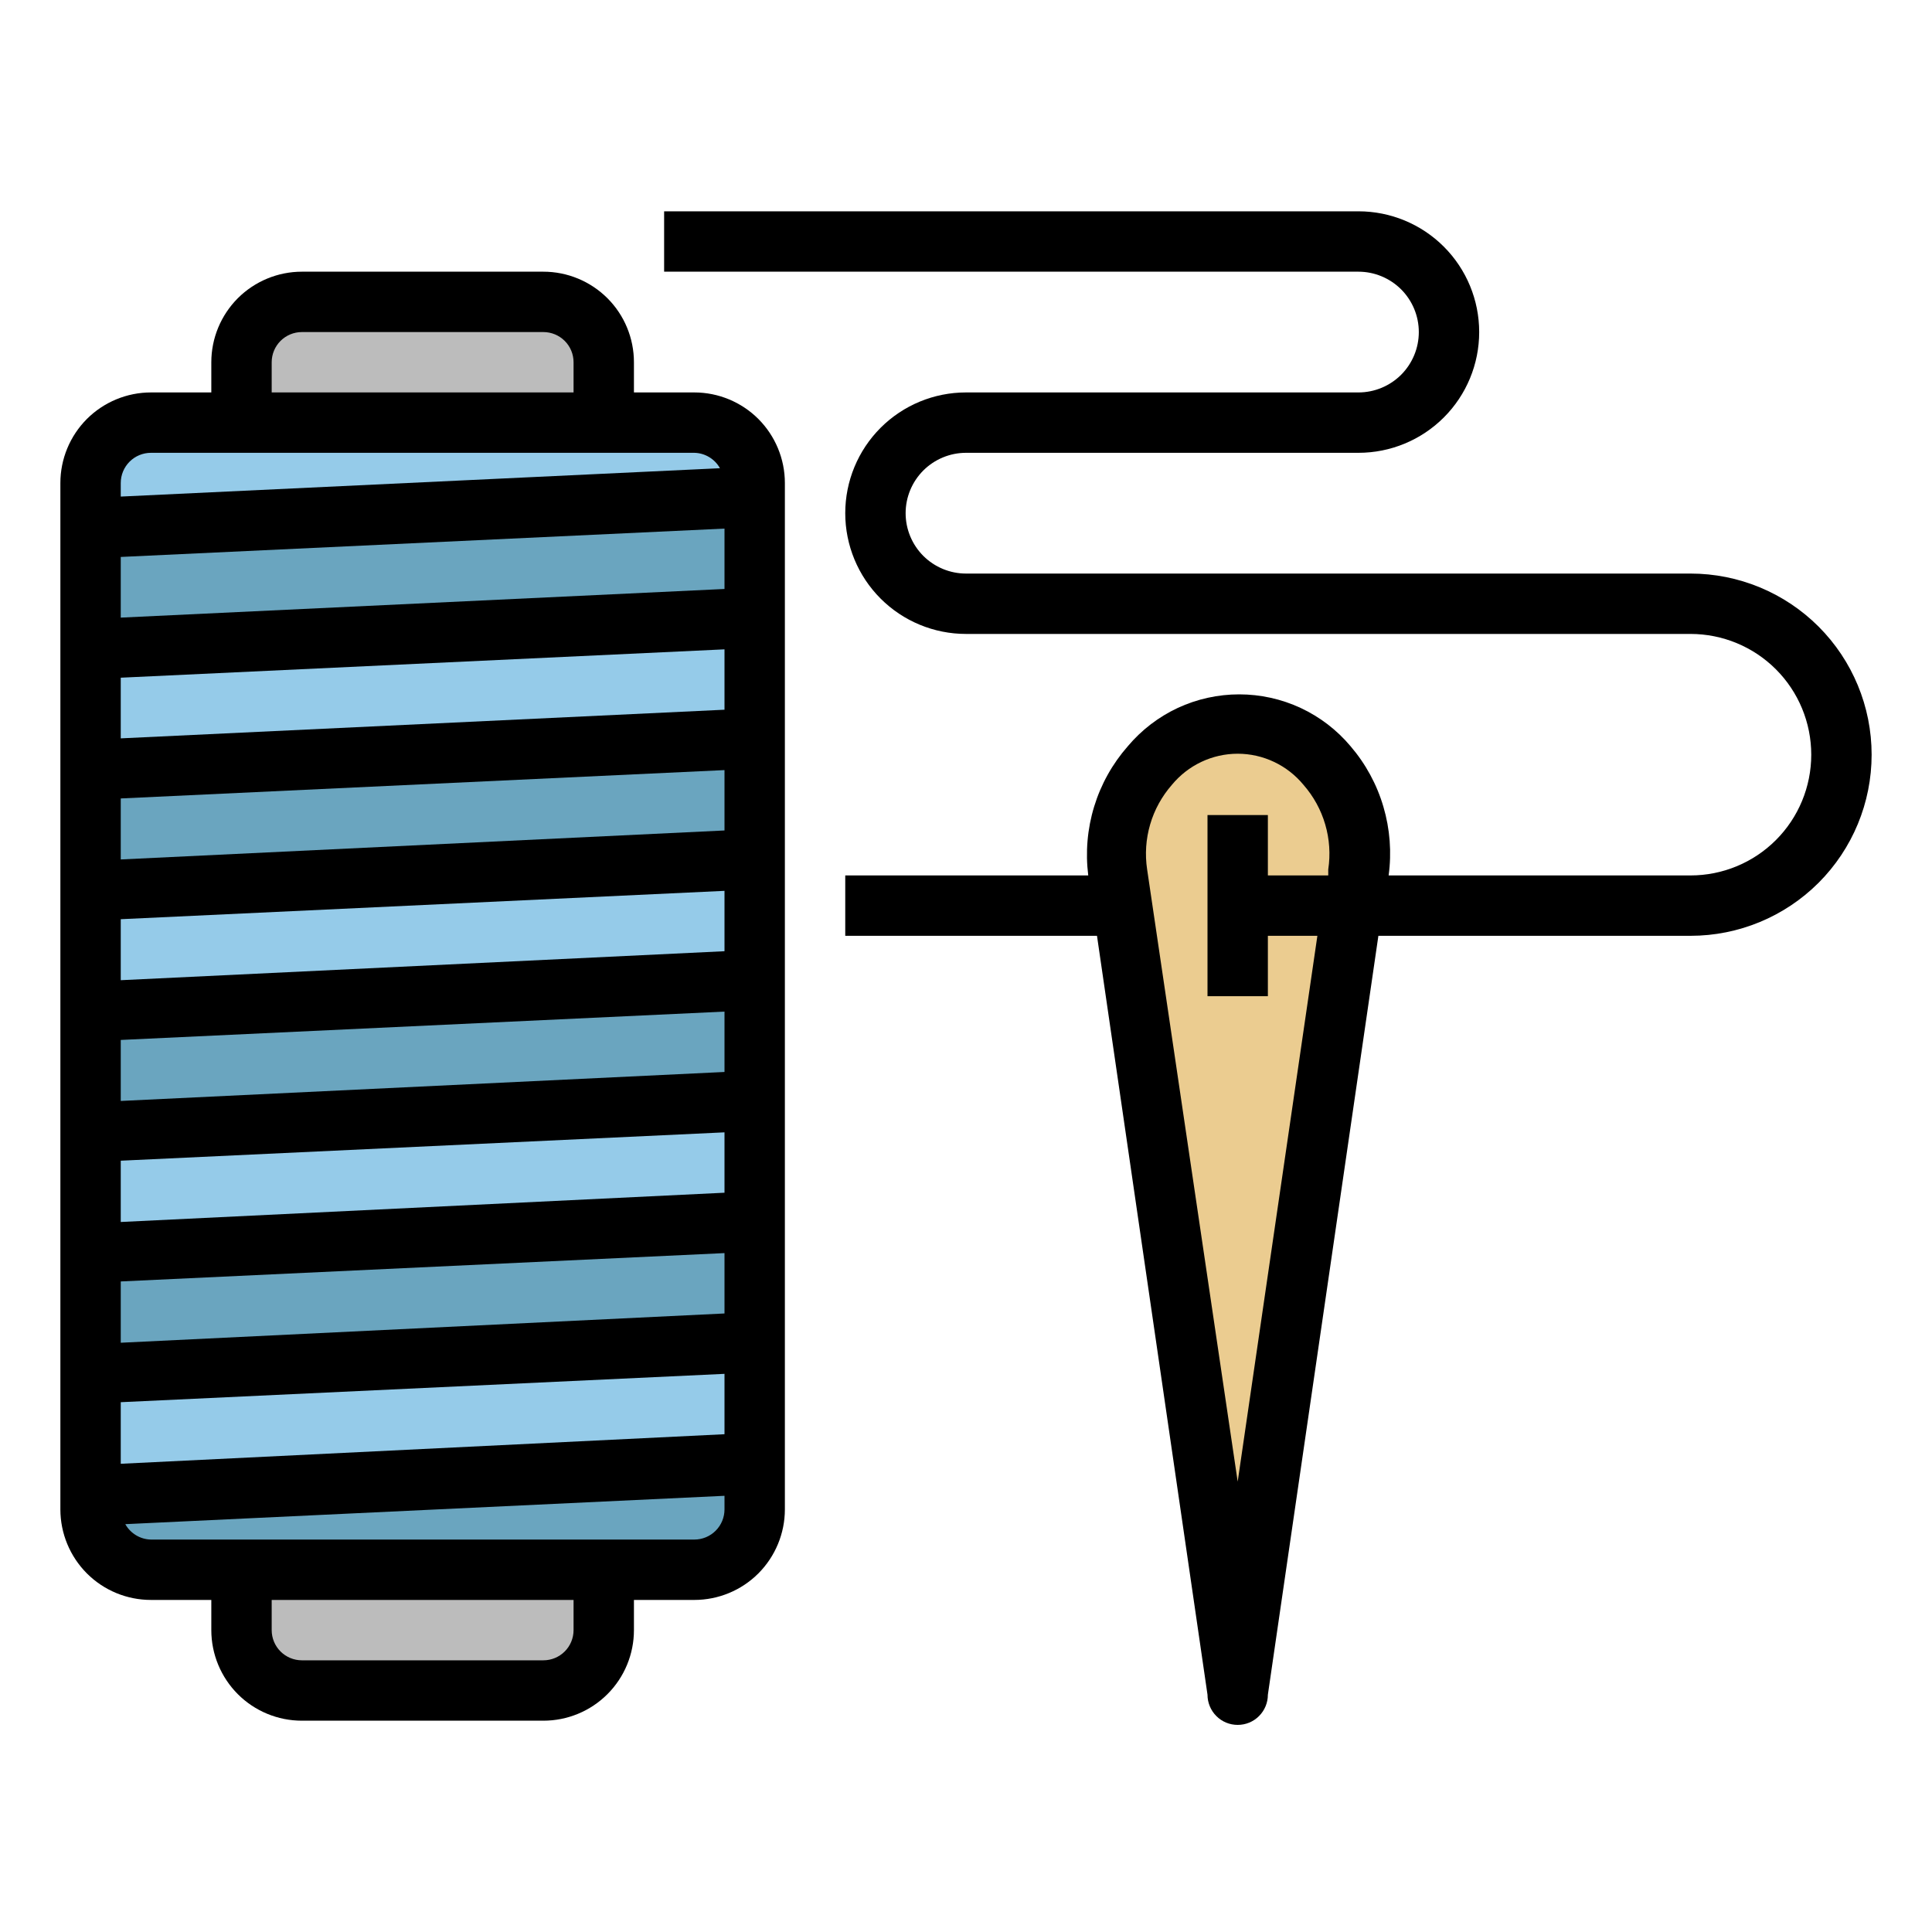 <svg width="40" height="40" viewBox="0 0 40 40" fill="none" xmlns="http://www.w3.org/2000/svg">
<path d="M14.375 8.75H3.125C2.435 8.75 1.875 9.31 1.875 10V31.25C1.875 31.94 2.435 32.5 3.125 32.5H14.375C15.065 32.5 15.625 31.94 15.625 31.25V10C15.625 9.31 15.065 8.75 14.375 8.75Z" fill="#95CBE9"/>
<path d="M1.875 10.935V13.441L15.625 12.791V10.285L1.875 10.935Z" fill="#6AA5BF"/>
<path d="M1.875 15.939V18.445L15.625 17.795V15.289L1.875 15.939Z" fill="#6AA5BF"/>
<path d="M1.875 20.947V23.447L15.625 22.797V20.297L1.875 20.947Z" fill="#6AA5BF"/>
<path d="M1.875 25.955V28.455L15.625 27.805V25.305L1.875 25.955Z" fill="#6AA5BF"/>
<path d="M1.875 30.961L15.625 30.336V31.248C15.625 31.58 15.493 31.898 15.259 32.132C15.024 32.367 14.707 32.498 14.375 32.498H3.125C2.793 32.498 2.476 32.367 2.241 32.132C2.007 31.898 1.875 31.58 1.875 31.248V30.961Z" fill="#6AA5BF"/>
<path d="M25.625 15C26.002 15.011 26.372 15.103 26.71 15.271C27.049 15.438 27.347 15.677 27.584 15.97C27.821 16.263 27.993 16.604 28.086 16.969C28.179 17.335 28.193 17.716 28.125 18.087L25.625 35L23.125 18.087C23.057 17.716 23.071 17.335 23.164 16.969C23.257 16.604 23.429 16.263 23.666 15.97C23.904 15.677 24.201 15.438 24.54 15.271C24.878 15.103 25.248 15.011 25.625 15Z" fill="#EBCC90"/>
<path d="M5 8.75V7.5C5 7.168 5.132 6.851 5.366 6.616C5.601 6.382 5.918 6.25 6.25 6.25H11.25C11.582 6.25 11.899 6.382 12.134 6.616C12.368 6.851 12.5 7.168 12.5 7.5V8.75" fill="#BCBCBC"/>
<path d="M12.5 32.5V33.75C12.5 34.081 12.368 34.4 12.134 34.634C11.899 34.868 11.582 35 11.25 35H6.25C5.918 35 5.601 34.868 5.366 34.634C5.132 34.4 5 34.081 5 33.75V32.5" fill="#BCBCBC"/>
<path d="M3.125 33.125H4.375V33.75C4.375 34.247 4.573 34.724 4.924 35.076C5.276 35.428 5.753 35.625 6.25 35.625H11.25C11.747 35.625 12.224 35.428 12.576 35.076C12.928 34.724 13.125 34.247 13.125 33.75V33.125H14.375C14.872 33.125 15.349 32.928 15.701 32.576C16.052 32.224 16.25 31.747 16.25 31.25V10C16.25 9.503 16.052 9.026 15.701 8.674C15.349 8.323 14.872 8.125 14.375 8.125H13.125V7.5C13.125 7.003 12.928 6.526 12.576 6.174C12.224 5.823 11.747 5.625 11.25 5.625H6.25C5.753 5.625 5.276 5.823 4.924 6.174C4.573 6.526 4.375 7.003 4.375 7.5V8.125H3.125C2.628 8.125 2.151 8.323 1.799 8.674C1.448 9.026 1.25 9.503 1.25 10V31.25C1.25 31.747 1.448 32.224 1.799 32.576C2.151 32.928 2.628 33.125 3.125 33.125ZM2.5 11.531L15 10.944V12.194L2.5 12.787V11.531ZM2.5 14.031L15 13.444V14.694L2.5 15.287V14.031ZM2.5 16.531L15 15.944V17.194L2.5 17.794V16.531ZM2.5 19.031L15 18.444V19.694L2.5 20.294V19.031ZM2.5 21.531L15 20.944V22.194L2.5 22.794V21.531ZM2.5 24.031L15 23.444V24.694L2.5 25.3V24.031ZM2.5 26.531L15 25.944V27.194L2.5 27.8V26.531ZM2.5 29.031L15 28.444V29.694L2.5 30.306V29.031ZM11.875 33.75C11.875 33.916 11.809 34.075 11.692 34.192C11.575 34.309 11.416 34.375 11.25 34.375H6.25C6.084 34.375 5.925 34.309 5.808 34.192C5.691 34.075 5.625 33.916 5.625 33.75V33.125H11.875V33.75ZM14.375 31.875H3.125C3.016 31.873 2.91 31.842 2.817 31.786C2.724 31.73 2.647 31.651 2.594 31.556L15 30.969V31.25C15 31.416 14.934 31.575 14.817 31.692C14.7 31.809 14.541 31.875 14.375 31.875ZM5.625 7.5C5.625 7.334 5.691 7.175 5.808 7.058C5.925 6.941 6.084 6.875 6.25 6.875H11.25C11.416 6.875 11.575 6.941 11.692 7.058C11.809 7.175 11.875 7.334 11.875 7.5V8.125H5.625V7.5ZM3.125 9.375H14.375C14.484 9.377 14.59 9.408 14.683 9.464C14.776 9.52 14.853 9.599 14.906 9.694L2.5 10.281V10C2.5 9.834 2.566 9.675 2.683 9.558C2.8 9.441 2.959 9.375 3.125 9.375Z" fill="black"/>
<path d="M35 11.875H20C19.669 11.875 19.351 11.743 19.116 11.509C18.882 11.274 18.75 10.957 18.75 10.625C18.75 10.293 18.882 9.976 19.116 9.741C19.351 9.507 19.669 9.375 20 9.375H28.125C28.788 9.375 29.424 9.112 29.893 8.643C30.362 8.174 30.625 7.538 30.625 6.875C30.625 6.212 30.362 5.576 29.893 5.107C29.424 4.638 28.788 4.375 28.125 4.375H13.75V5.625H28.125C28.456 5.625 28.774 5.757 29.009 5.991C29.243 6.226 29.375 6.543 29.375 6.875C29.375 7.207 29.243 7.524 29.009 7.759C28.774 7.993 28.456 8.125 28.125 8.125H20C19.337 8.125 18.701 8.388 18.232 8.857C17.763 9.326 17.5 9.962 17.5 10.625C17.5 11.288 17.763 11.924 18.232 12.393C18.701 12.862 19.337 13.125 20 13.125H35C35.663 13.125 36.299 13.388 36.768 13.857C37.237 14.326 37.5 14.962 37.5 15.625C37.5 16.288 37.237 16.924 36.768 17.393C36.299 17.862 35.663 18.125 35 18.125H28.75C28.815 17.649 28.778 17.164 28.642 16.703C28.507 16.242 28.275 15.815 27.962 15.45C27.68 15.114 27.327 14.843 26.928 14.657C26.53 14.472 26.096 14.376 25.656 14.376C25.217 14.376 24.782 14.472 24.384 14.657C23.986 14.843 23.633 15.114 23.35 15.45C23.032 15.812 22.794 16.238 22.653 16.7C22.512 17.161 22.471 17.647 22.531 18.125H17.5V19.375H22.712L25 35.087C25 35.253 25.066 35.412 25.183 35.529C25.3 35.647 25.459 35.712 25.625 35.712C25.791 35.712 25.95 35.647 26.067 35.529C26.184 35.412 26.25 35.253 26.25 35.087L28.538 19.375H35C35.995 19.375 36.948 18.98 37.652 18.277C38.355 17.573 38.75 16.62 38.75 15.625C38.75 14.63 38.355 13.677 37.652 12.973C36.948 12.27 35.995 11.875 35 11.875ZM25.625 30.675L23.75 18C23.703 17.689 23.724 17.371 23.813 17.068C23.901 16.766 24.055 16.487 24.262 16.25C24.428 16.049 24.636 15.886 24.871 15.775C25.107 15.663 25.364 15.605 25.625 15.605C25.886 15.605 26.143 15.663 26.379 15.775C26.614 15.886 26.822 16.049 26.988 16.25C27.195 16.487 27.349 16.766 27.437 17.068C27.526 17.371 27.547 17.689 27.5 18V18.125H26.25V16.875H25V20.625H26.25V19.375H27.275L25.625 30.675Z" fill="black"/>
</svg>
